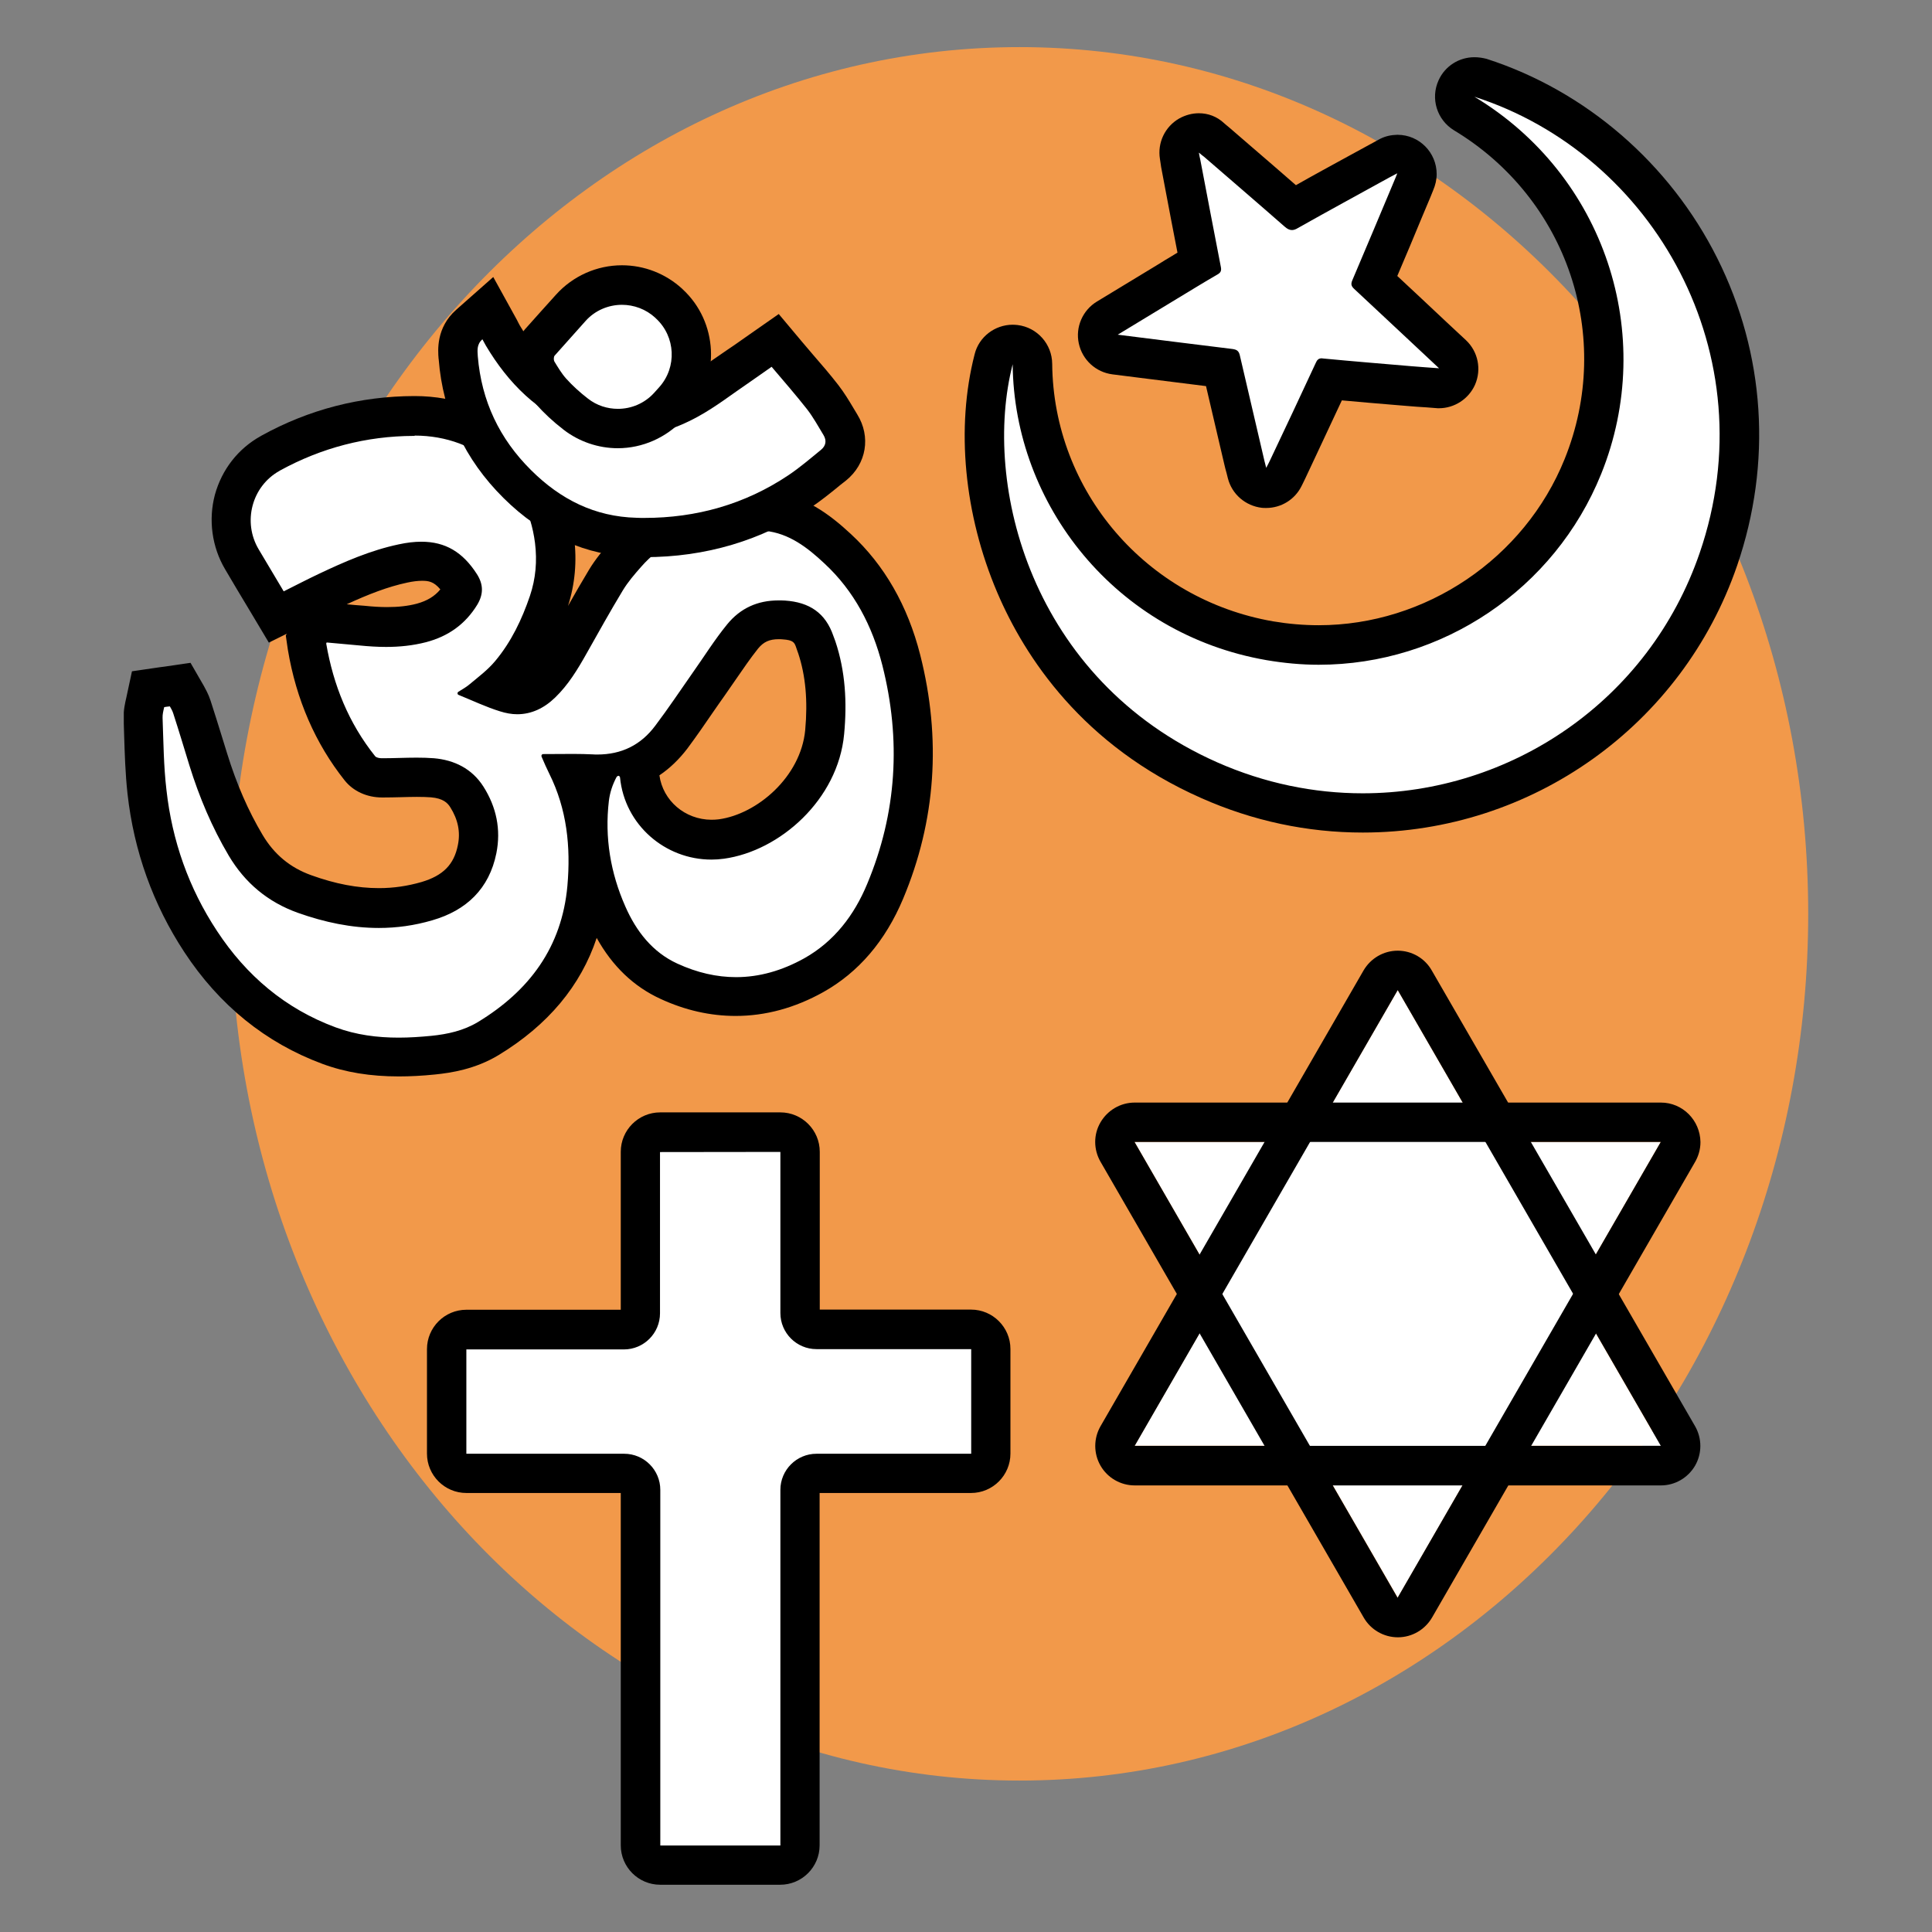 <?xml version="1.0" encoding="utf-8"?>
<!-- Generator: Adobe Illustrator 24.2.3, SVG Export Plug-In . SVG Version: 6.00 Build 0)  -->
<svg version="1.1" id="Ebene_1" xmlns="http://www.w3.org/2000/svg" xmlns:xlink="http://www.w3.org/1999/xlink" x="0px" y="0px"
	 viewBox="0 0 130 130" style="enable-background:new 0 0 130 130;" xml:space="preserve">
<rect x="0" y="0" width="130" height="130" fill="#808080" stroke="none"/>
<style type="text/css">
	.st0{clip-path:url(#SVGID_2_);}
	.st1{fill:#F2994A;}
	.st2{fill:#FFFFFF;}
</style>
<g>
	<defs>
		<rect id="SVGID_1_" x="8.33" y="3.17" width="113.35" height="123.66"/>
	</defs>
	<clipPath id="SVGID_2_">
		<use xlink:href="#SVGID_1_"  style="overflow:visible;"/>
	</clipPath>
	<g class="st0">
		<path class="st1" d="M68.6,119.81c29.31,0,53.07-26.11,53.07-58.32S97.91,3.17,68.6,3.17S15.53,29.28,15.53,61.49
			S39.29,119.81,68.6,119.81z"/>
		<path class="st2" d="M91.7,54.72c-3.56,0-7.04-0.74-10.34-2.2c-13.48-5.98-16.59-20.16-14.5-28.32c0.15-0.59,0.68-1,1.28-1
			l0.16,0.01c0.66,0.08,1.16,0.64,1.17,1.3c0.09,9.2,6.8,17.03,15.97,18.62c1.09,0.19,2.19,0.28,3.28,0.28
			c7.74,0,14.88-4.83,17.78-12.01c3.56-8.83,0.2-18.82-7.98-23.75c-0.58-0.35-0.8-1.07-0.52-1.68c0.22-0.48,0.7-0.78,1.21-0.78
			c0.14,0,0.27,0.02,0.41,0.06c6.33,2.03,11.71,6.68,14.74,12.74c3.07,6.12,3.52,13.1,1.27,19.65
			C112.13,47.85,102.52,54.71,91.7,54.72z"/>
		<path d="M99.21,6.51c12.1,3.89,19.73,17.39,15.16,30.69c-3.43,10-12.76,16.18-22.68,16.18c-3.26,0-6.59-0.67-9.8-2.09
			c-12.55-5.57-15.82-18.72-13.75-26.78c0.09,9.45,6.93,18.15,17.08,19.91c1.18,0.2,2.35,0.31,3.51,0.31
			c8.32,0,15.88-5.09,19.01-12.84C111.52,22.52,107.97,11.78,99.21,6.51z M99.21,3.85c-1.02,0-1.97,0.58-2.41,1.55
			c-0.56,1.23-0.11,2.67,1.04,3.37c7.63,4.6,10.76,13.9,7.44,22.12c-2.7,6.69-9.35,11.18-16.55,11.18c-1.02,0-2.05-0.09-3.06-0.26
			c-8.54-1.48-14.79-8.76-14.87-17.33c-0.01-1.33-1.01-2.45-2.33-2.61c-0.11-0.01-0.22-0.02-0.33-0.02c-1.19,0-2.27,0.81-2.56,1.99
			c-1.27,4.94-0.71,10.78,1.52,16.02c1.86,4.36,5.75,10.31,13.73,13.84c3.47,1.54,7.13,2.32,10.87,2.32
			c11.38,0,21.5-7.22,25.19-17.97c2.36-6.89,1.89-14.23-1.34-20.68c-3.19-6.37-8.85-11.26-15.52-13.41
			C99.76,3.89,99.48,3.85,99.21,3.85z"/>
		<path class="st2" d="M85.18,32.82l-0.15-0.01c-0.55-0.06-1-0.45-1.14-1l-0.09-0.34c-0.05-0.21-0.1-0.39-0.14-0.58l-0.31-1.31
			c-0.38-1.61-0.76-3.23-1.13-4.85c-1.77-0.22-3.53-0.44-5.34-0.66l-1.87-0.24c-0.56-0.07-1.02-0.49-1.13-1.04
			c-0.12-0.55,0.13-1.12,0.61-1.41l4.62-2.79c0.53-0.33,1.06-0.64,1.6-0.96c-0.34-1.74-0.66-3.47-1-5.2l-0.28-1.46
			c-0.01-0.09-0.08-0.5-0.08-0.5c-0.09-0.54,0.17-1.09,0.65-1.36c0.2-0.12,0.43-0.18,0.66-0.18c0.31,0,0.6,0.1,0.85,0.31l0.37,0.31
			l1.36,1.17c1.26,1.09,2.52,2.18,3.78,3.28c1.44-0.81,2.87-1.59,4.3-2.38l1.52-0.83c0.11-0.06,0.55-0.29,0.55-0.29
			c0.2-0.1,0.41-0.16,0.62-0.16c0.32,0,0.64,0.12,0.89,0.34c0.41,0.37,0.55,0.96,0.35,1.48c0,0-0.17,0.43-0.22,0.54l-0.58,1.38
			c-0.67,1.59-1.34,3.19-2.02,4.79c1.3,1.21,2.6,2.43,3.93,3.68l1.37,1.28c0.41,0.39,0.54,0.99,0.31,1.5
			c-0.21,0.48-0.69,0.79-1.21,0.79l-0.1-0.01l-0.64-0.05c-0.43-0.03-0.83-0.06-1.23-0.09l-0.82-0.07c-1.51-0.13-3.03-0.26-4.54-0.39
			c-0.74,1.59-1.49,3.17-2.22,4.75l-0.62,1.33c-0.05,0.09-0.09,0.2-0.16,0.33l-0.09,0.18C86.14,32.55,85.68,32.82,85.18,32.82z"/>
		<path d="M80.67,10.27c0.16,0.14,0.26,0.21,0.35,0.28c1.8,1.56,3.61,3.11,5.41,4.69c0.18,0.16,0.33,0.24,0.5,0.24
			c0.12,0,0.25-0.04,0.41-0.14c2.04-1.15,4.1-2.27,6.15-3.4c0.15-0.08,0.3-0.16,0.53-0.28c-0.09,0.22-0.14,0.37-0.21,0.52
			c-0.94,2.23-1.87,4.47-2.82,6.69c-0.1,0.24-0.07,0.38,0.12,0.56c1.88,1.75,3.75,3.51,5.72,5.35c-0.69-0.05-1.28-0.09-1.87-0.14
			c-1.99-0.17-3.97-0.33-5.95-0.52l-0.07-0.01c-0.22,0-0.32,0.11-0.41,0.32c-1.02,2.2-2.05,4.39-3.09,6.58
			c-0.06,0.13-0.13,0.26-0.24,0.47c-0.09-0.35-0.16-0.62-0.22-0.9c-0.52-2.22-1.04-4.44-1.55-6.65c-0.07-0.33-0.22-0.41-0.52-0.45
			c-2.54-0.31-5.07-0.63-7.7-0.96c1.4-0.85,2.69-1.63,3.99-2.42C80.1,19.56,81,19,81.92,18.47c0.21-0.12,0.28-0.24,0.23-0.5
			c-0.47-2.41-0.93-4.84-1.39-7.25C80.73,10.61,80.71,10.5,80.67,10.27z M80.67,7.62c-0.45,0-0.9,0.12-1.32,0.35
			c-0.96,0.55-1.48,1.63-1.3,2.73l0.03,0.2c0.02,0.14,0.04,0.24,0.05,0.34l0.28,1.48c0.27,1.42,0.54,2.86,0.82,4.28
			c-0.28,0.17-0.55,0.33-0.83,0.5l-0.6,0.37l-2.77,1.68l-1.22,0.74c-0.96,0.58-1.46,1.72-1.22,2.82c0.24,1.11,1.15,1.94,2.27,2.08
			l1.82,0.23c1.51,0.19,3,0.38,4.47,0.56c0.3,1.3,0.6,2.58,0.9,3.85l0.33,1.41c0.05,0.2,0.09,0.39,0.16,0.62l0.08,0.32
			c0.27,1.07,1.18,1.86,2.29,1.99c0.09,0.01,0.2,0.01,0.29,0.01c1,0,1.92-0.56,2.37-1.46l0.09-0.18c0.07-0.14,0.12-0.24,0.17-0.35
			l0.54-1.15c0.64-1.36,1.28-2.73,1.92-4.1c1.2,0.11,2.39,0.21,3.59,0.31l0.85,0.07c0.41,0.03,0.81,0.07,1.25,0.09l0.64,0.05
			c0.07,0.01,0.14,0.01,0.2,0.01c1.04,0,2-0.62,2.43-1.58c0.45-1.03,0.21-2.23-0.61-3l-1.32-1.23c-1.12-1.05-2.21-2.08-3.3-3.09
			c0.56-1.31,1.11-2.62,1.65-3.93l0.58-1.38c0.05-0.12,0.09-0.23,0.15-0.37l0.04-0.1c0.14-0.33,0.23-0.69,0.23-1.07
			c0-1.46-1.17-2.64-2.62-2.65h-0.03l-0.16,0.01c-0.41,0.02-0.79,0.14-1.12,0.33l-0.16,0.09c-0.14,0.07-0.25,0.13-0.37,0.2
			l-1.52,0.83c-1.15,0.63-2.33,1.27-3.49,1.93c-1.04-0.91-2.1-1.82-3.12-2.7l-1.32-1.14c-0.07-0.06-0.14-0.12-0.24-0.2l-0.14-0.12
			C81.88,7.83,81.28,7.62,80.67,7.62z"/>
		<path class="st2" d="M26.87,71.11c-1.76,0-3.3-0.25-4.7-0.77c-3.53-1.31-6.44-3.67-8.64-7.01c-1.99-3.03-3.21-6.42-3.61-10.07
			c-0.15-1.32-0.19-2.65-0.23-3.94l-0.03-0.99c-0.01-0.41,0.07-0.77,0.14-1.06l0.21-0.87l0.9-0.15l1.23-0.18l0.49,0.77
			c0.09,0.17,0.24,0.43,0.35,0.73c0.26,0.81,0.52,1.63,0.77,2.44l0.33,1.09c0.67,2.16,1.49,4.04,2.52,5.76
			c0.94,1.59,2.24,2.66,3.96,3.28c1.78,0.64,3.41,0.95,5,0.95c1.1,0,2.18-0.16,3.23-0.46c1.91-0.56,3.01-1.7,3.38-3.5
			c0.24-1.21,0.01-2.4-0.68-3.51c-0.49-0.78-1.25-1.2-2.31-1.29c-0.31-0.03-0.65-0.04-1.06-0.04c-0.37,0-0.73,0.01-1.11,0.02
			c-0.39,0.01-0.78,0.02-1.17,0.02h-0.07c-0.29,0-1.03-0.07-1.49-0.64c-1.83-2.31-3.03-5.06-3.55-8.19l-0.08-0.47l0.24-0.44
			l0.41-0.81l0.89,0.1l0.64,0.05c0.52,0.05,1.04,0.09,1.57,0.14c0.62,0.06,1.16,0.09,1.66,0.09c0.87,0,1.63-0.09,2.35-0.28
			c1.18-0.31,2.05-0.94,2.64-1.93c0.16-0.27,0.16-0.38-0.01-0.65c-0.72-1.11-1.48-1.57-2.62-1.57c-0.37,0-0.8,0.05-1.26,0.15
			c-1.65,0.35-3.23,1-5.08,1.89c-0.53,0.25-1.05,0.52-1.58,0.78l-1.85,0.92l-2.31-3.88c-0.73-1.21-0.92-2.63-0.55-3.99
			c0.37-1.35,1.23-2.46,2.45-3.14c3.03-1.67,6.27-2.51,9.67-2.52c4.95,0,8.82,3.45,9.44,8.39c0.18,1.42,0.04,2.81-0.4,4.14
			c-0.64,1.93-1.49,3.51-2.58,4.82c-0.32,0.39-0.67,0.71-1.02,1.02c0.24,0.09,0.48,0.18,0.72,0.26c0.27,0.09,0.53,0.13,0.77,0.13
			c0.58,0,1.11-0.24,1.63-0.75c0.77-0.74,1.32-1.68,1.87-2.65l0.44-0.79c0.64-1.15,1.31-2.33,2-3.49c0.39-0.65,0.87-1.22,1.38-1.79
			c1.55-1.77,3.55-2.75,5.95-2.9c0.61-0.04,1.16-0.06,1.7-0.06c0.65,0,1.25,0.03,1.82,0.09c1.99,0.2,3.47,1.34,4.77,2.54
			c2.06,1.91,3.51,4.44,4.29,7.49c1.36,5.36,1,10.59-1.09,15.56c-1.07,2.56-2.69,4.46-4.81,5.64c-1.7,0.95-3.47,1.43-5.24,1.43
			c-1.51,0-3.02-0.35-4.5-1.03c-1.8-0.83-3.2-2.35-4.16-4.5c-1.11-2.51-1.52-5.13-1.21-7.8c0.07-0.56,0.21-1.1,0.46-1.65
			c-0.08,0-0.16-0.01-0.24-0.01c-0.41-0.02-0.83-0.03-1.25-0.03h-0.16c0.98,2.24,1.34,4.76,1.08,7.66
			c-0.39,4.31-2.62,7.74-6.65,10.19c-1.32,0.8-2.75,1.02-3.71,1.12C28.33,71.07,27.57,71.11,26.87,71.11z M43.02,52l0.01,0.15
			c0.24,2.47,2.31,4.33,4.83,4.33c0.22,0,0.45-0.01,0.67-0.05c3.05-0.42,6.58-3.29,6.94-7.19c0.2-2.16,0.03-4.03-0.53-5.71
			c0,0-0.1-0.27-0.12-0.34c-0.34-1-0.92-1.42-2.1-1.5c-0.12-0.01-0.23-0.01-0.35-0.01c-1.03,0-1.8,0.35-2.41,1.12
			c-0.56,0.68-1.05,1.42-1.58,2.2c-0.24,0.35-0.47,0.69-0.71,1.03c-0.26,0.37-0.52,0.74-0.77,1.11c-0.56,0.8-1.13,1.63-1.73,2.43
			c-0.65,0.87-1.45,1.53-2.37,1.95c0.07,0.12,0.14,0.26,0.18,0.41L43.02,52z"/>
		<path d="M27.9,29.31c4.3,0,7.56,2.95,8.1,7.23c0.15,1.21,0.05,2.39-0.34,3.55c-0.54,1.59-1.26,3.1-2.34,4.39
			c-0.5,0.6-1.13,1.07-1.73,1.57c-0.21,0.18-0.46,0.32-0.75,0.5c-0.08,0.05-0.07,0.18,0.02,0.21c0.96,0.39,1.84,0.81,2.77,1.1
			c0.41,0.13,0.8,0.2,1.17,0.2c0.94,0,1.8-0.39,2.56-1.13c0.88-0.85,1.51-1.89,2.11-2.96c0.8-1.42,1.59-2.84,2.43-4.23
			c0.35-0.58,0.79-1.09,1.24-1.6c1.33-1.52,3.04-2.33,5.03-2.45c0.54-0.03,1.07-0.05,1.61-0.05c0.57,0,1.13,0.02,1.7,0.08
			c1.61,0.16,2.86,1.13,3.99,2.19c2.01,1.86,3.23,4.22,3.9,6.85c1.27,5.01,0.98,9.94-1.02,14.72c-0.87,2.1-2.22,3.87-4.23,5
			c-1.51,0.84-3.04,1.27-4.59,1.27c-1.31,0-2.62-0.3-3.95-0.91c-1.68-0.77-2.77-2.18-3.5-3.84c-1-2.26-1.4-4.64-1.11-7.11
			c0.07-0.56,0.24-1.09,0.53-1.63l0.1-0.06c0.05,0,0.11,0.04,0.12,0.11c0.31,3.19,3.03,5.53,6.15,5.53c0.28,0,0.56-0.02,0.85-0.06
			c3.75-0.52,7.67-3.97,8.08-8.38c0.2-2.13,0.09-4.22-0.59-6.25c-0.04-0.12-0.09-0.23-0.13-0.35c-0.53-1.56-1.62-2.28-3.26-2.39
			c-0.15-0.01-0.3-0.01-0.44-0.01c-1.4,0-2.56,0.52-3.45,1.61c-0.85,1.04-1.57,2.2-2.35,3.3c-0.82,1.17-1.62,2.37-2.48,3.51
			c-0.98,1.32-2.29,1.95-3.91,1.95c-0.09,0-0.2,0-0.3-0.01c-0.43-0.02-0.87-0.03-1.32-0.03c-0.66,0-1.33,0.01-2.02,0.01
			c-0.09,0-0.14,0.09-0.11,0.17c0.18,0.42,0.34,0.79,0.52,1.15c1.19,2.39,1.45,4.92,1.22,7.54c-0.37,4.13-2.56,7.07-6.02,9.17
			c-0.96,0.58-2.04,0.82-3.15,0.93c-0.73,0.07-1.45,0.12-2.18,0.12c-1.44,0-2.86-0.18-4.24-0.69c-3.39-1.25-6.02-3.49-7.99-6.49
			c-1.9-2.88-3.02-6.07-3.4-9.49c-0.19-1.61-0.2-3.23-0.26-4.84c-0.01-0.24,0.05-0.48,0.11-0.73c0.18-0.03,0.2-0.03,0.38-0.05
			c0.09,0.16,0.18,0.31,0.23,0.48c0.38,1.17,0.73,2.34,1.09,3.51c0.66,2.12,1.51,4.14,2.64,6.05c1.1,1.85,2.64,3.13,4.65,3.85
			c1.8,0.64,3.61,1.02,5.45,1.02c1.19,0,2.39-0.16,3.61-0.52c2.28-0.66,3.82-2.12,4.3-4.51c0.32-1.6,0-3.11-0.87-4.48
			c-0.77-1.21-1.96-1.79-3.33-1.91c-0.39-0.03-0.78-0.04-1.17-0.04c-0.76,0-1.52,0.04-2.28,0.04h-0.06c-0.16,0-0.37-0.04-0.45-0.14
			c-1.78-2.23-2.81-4.78-3.29-7.58l0.03-0.07c0.72,0.07,1.46,0.13,2.2,0.2c0.6,0.06,1.2,0.1,1.8,0.1c0.9,0,1.8-0.09,2.69-0.32
			c1.48-0.39,2.64-1.2,3.45-2.53c0.42-0.71,0.41-1.36-0.03-2.05c-0.95-1.48-2.12-2.18-3.74-2.18c-0.47,0-0.98,0.06-1.53,0.18
			c-1.89,0.4-3.65,1.17-5.38,1.99c-0.78,0.37-1.55,0.77-2.35,1.17c-0.56-0.94-1.12-1.88-1.68-2.82c-1.1-1.84-0.47-4.25,1.4-5.29
			l0.03-0.02c2.79-1.53,5.81-2.32,9-2.33H27.9z M27.9,26.65h-0.03c-3.62,0.01-7.08,0.9-10.27,2.66l-0.05,0.03
			c-1.53,0.85-2.62,2.25-3.09,3.95c-0.45,1.69-0.2,3.52,0.69,5.02l0.81,1.37l0.87,1.45l1.26,2.11l1.21-0.6l-0.07,0.12l0.14,0.96
			c0.56,3.35,1.85,6.31,3.82,8.79c0.58,0.73,1.5,1.15,2.52,1.15h0.07c0.4,0,0.81-0.01,1.21-0.02c0.36-0.01,0.71-0.02,1.06-0.02
			c0.37,0,0.67,0.01,0.95,0.03c0.82,0.07,1.12,0.38,1.3,0.67c0.52,0.83,0.69,1.66,0.51,2.54c-0.26,1.32-1,2.06-2.45,2.49
			c-0.94,0.27-1.87,0.41-2.86,0.41c-1.44,0-2.93-0.28-4.56-0.87c-1.42-0.51-2.49-1.4-3.27-2.71c-0.97-1.63-1.75-3.42-2.39-5.49
			c-0.12-0.37-0.23-0.75-0.35-1.13c-0.25-0.81-0.5-1.61-0.76-2.41c-0.14-0.44-0.35-0.8-0.45-0.99l-0.9-1.56l-1.78,0.26l-0.24,0.03
			l-0.14,0.02l-1.78,0.26L8.5,46.94c-0.08,0.35-0.2,0.84-0.18,1.44c0.01,0.33,0.02,0.66,0.03,0.99c0.04,1.31,0.08,2.67,0.23,4.04
			c0.43,3.87,1.72,7.45,3.82,10.65c2.35,3.58,5.48,6.11,9.28,7.52c1.56,0.58,3.25,0.85,5.16,0.85c0.75,0,1.55-0.04,2.43-0.13
			c1.09-0.11,2.71-0.36,4.27-1.3c3.33-2.02,5.54-4.67,6.61-7.89c1.06,1.91,2.5,3.28,4.29,4.1c1.66,0.77,3.36,1.15,5.06,1.15
			c2.01,0,3.99-0.54,5.89-1.6c2.38-1.33,4.19-3.45,5.38-6.29c2.2-5.24,2.58-10.76,1.15-16.4c-0.84-3.31-2.41-6.05-4.67-8.14
			c-1.4-1.3-3.15-2.64-5.53-2.88c-0.62-0.06-1.26-0.09-1.95-0.09c-0.56,0-1.15,0.02-1.78,0.06c-2.72,0.18-5.09,1.34-6.86,3.36
			c-0.54,0.62-1.06,1.23-1.51,1.98c-0.48,0.8-0.95,1.61-1.4,2.41c0.47-1.47,0.61-3.01,0.41-4.58C37.93,30.58,33.52,26.65,27.9,26.65
			z M23.33,40.66c1.46-0.67,2.76-1.18,4.08-1.46c0.37-0.08,0.71-0.12,0.99-0.12c0.43,0,0.79,0.05,1.23,0.58
			c-0.39,0.47-0.89,0.77-1.58,0.96c-0.6,0.16-1.26,0.23-2.01,0.23c-0.46,0-0.96-0.03-1.53-0.09C24.11,40.73,23.72,40.7,23.33,40.66z
			 M44.37,52.17c0.7-0.47,1.33-1.08,1.88-1.8c0.61-0.82,1.19-1.66,1.75-2.48c0.26-0.37,0.51-0.74,0.77-1.1
			c0.24-0.35,0.48-0.69,0.72-1.04c0.52-0.75,1-1.46,1.52-2.11c0.37-0.45,0.76-0.63,1.39-0.63c0.08,0,0.16,0,0.25,0.01
			c0.75,0.05,0.81,0.21,0.94,0.6c0.03,0.09,0.06,0.17,0.09,0.26l0.03,0.08c0.5,1.51,0.65,3.2,0.47,5.17c-0.3,3.15-3.24,5.65-5.81,6
			c-0.16,0.02-0.33,0.03-0.5,0.03C46.09,55.15,44.61,53.88,44.37,52.17z"/>
		<path class="st2" d="M43.35,36.17c-0.18,0-0.37,0-0.55-0.01c-2.98-0.07-5.68-1.28-8-3.59c-2.37-2.35-3.71-5.22-3.97-8.49
			l-0.01-0.07c-0.04-0.45-0.12-1.4,0.75-2.18l1.24-1.1l0.89,1.62c0.04,0.08,0.08,0.15,0.12,0.22c1.5,2.53,3.34,4.17,5.64,5.02
			c0.85,0.31,1.72,0.47,2.6,0.47c1.38,0,2.81-0.4,4.25-1.19c0.79-0.43,1.54-0.96,2.33-1.52c0.35-0.24,0.68-0.49,1.04-0.72
			c0.35-0.23,0.68-0.47,1.02-0.71l1.46-1.02l0.78,0.93c0.25,0.3,0.5,0.58,0.74,0.87c0.58,0.68,1.14,1.33,1.67,2.01
			c0.35,0.45,0.64,0.93,0.91,1.38c0.09,0.16,0.19,0.32,0.28,0.47c0.58,0.94,0.39,2.03-0.46,2.73l-0.37,0.3
			c-0.6,0.5-1.23,1.01-1.92,1.47C50.73,35.13,47.22,36.17,43.35,36.17z"/>
		<path d="M32.46,22.83c0.09,0.17,0.16,0.3,0.23,0.42c1.51,2.54,3.51,4.55,6.32,5.59c1.03,0.38,2.05,0.56,3.05,0.56
			c1.68,0,3.32-0.5,4.89-1.36c1.21-0.66,2.32-1.53,3.47-2.31c0.51-0.35,1.01-0.71,1.5-1.05c0.85,1,1.64,1.91,2.38,2.85
			c0.42,0.54,0.75,1.15,1.11,1.74c0.23,0.38,0.16,0.73-0.17,1c-0.71,0.58-1.42,1.19-2.18,1.7c-2.94,1.97-6.21,2.88-9.71,2.88
			c-0.17,0-0.35,0-0.52-0.01c-2.81-0.07-5.12-1.24-7.09-3.2c-2.14-2.12-3.34-4.66-3.59-7.66C32.13,23.6,32.06,23.18,32.46,22.83z
			 M33.19,18.64l-2.49,2.2c-1.37,1.21-1.23,2.77-1.19,3.28l0.01,0.07c0.28,3.6,1.76,6.74,4.36,9.32c2.57,2.55,5.57,3.89,8.9,3.97
			c0.2,0.01,0.39,0.01,0.58,0.01c4.13,0,7.89-1.12,11.19-3.33c0.73-0.5,1.38-1.02,2.01-1.54l0.37-0.29
			c1.38-1.12,1.68-2.95,0.75-4.45c-0.09-0.15-0.18-0.3-0.27-0.45c-0.28-0.47-0.6-1-1-1.52c-0.55-0.71-1.11-1.36-1.71-2.05
			c-0.24-0.28-0.49-0.57-0.74-0.87l-1.56-1.86l-1.99,1.39l-0.47,0.33c-0.33,0.23-0.66,0.47-1,0.69c-0.35,0.24-0.71,0.49-1.06,0.73
			c-0.76,0.54-1.49,1.04-2.2,1.44c-1.24,0.68-2.46,1.02-3.61,1.02c-0.72,0-1.42-0.13-2.14-0.39c-1.99-0.74-3.62-2.19-4.96-4.45
			c-0.03-0.05-0.06-0.11-0.09-0.17l-0.09-0.18L33.19,18.64z"/>
		<path class="st2" d="M41.57,28.84c-1.03,0-2.01-0.33-2.83-0.97c-0.68-0.52-1.2-1-1.65-1.53c-0.37-0.43-0.66-0.9-0.91-1.3
			c-0.39-0.64-0.31-1.49,0.14-2c0.69-0.77,1.38-1.55,2.08-2.33c0.87-0.98,2.13-1.53,3.44-1.53c1.17,0,2.29,0.43,3.14,1.23
			l-0.85,1.02l0.9-0.98c1.84,1.7,1.98,4.6,0.31,6.47c-0.12,0.14-0.24,0.28-0.37,0.41C44.11,28.29,42.86,28.84,41.57,28.84z"/>
		<path d="M41.85,20.51c0.8,0,1.61,0.29,2.24,0.87l0.05,0.05c1.32,1.22,1.42,3.28,0.22,4.62c-0.12,0.13-0.24,0.26-0.35,0.39
			c-0.65,0.71-1.54,1.07-2.43,1.07c-0.71,0-1.42-0.22-2.02-0.69c-0.53-0.41-1.02-0.85-1.47-1.35c-0.31-0.35-0.55-0.76-0.79-1.15
			c-0.05-0.09-0.05-0.31,0.02-0.39c0.69-0.77,1.38-1.55,2.08-2.33C40.04,20.88,40.95,20.51,41.85,20.51z M41.85,17.85
			c-1.69,0-3.3,0.72-4.43,1.97c-0.7,0.78-1.4,1.55-2.09,2.33c-0.85,0.95-0.98,2.43-0.31,3.53l0.03,0.05
			c0.26,0.43,0.59,0.97,1.04,1.49c0.52,0.58,1.1,1.13,1.84,1.7c1.04,0.8,2.33,1.24,3.64,1.24c1.66,0,3.26-0.71,4.39-1.93
			c0.13-0.14,0.26-0.28,0.39-0.43c2.14-2.4,1.96-6.14-0.41-8.33l-0.05-0.05C44.78,18.41,43.35,17.85,41.85,17.85z"/>
		<path class="st2" d="M44.42,125.51c-0.73,0-1.33-0.6-1.33-1.33v-23.93c0-0.61-0.5-1.11-1.11-1.11H31.38
			c-0.73,0-1.33-0.6-1.33-1.33v-7.03c0-0.73,0.6-1.33,1.33-1.33h10.6c0.61,0,1.11-0.5,1.11-1.11V77.51c0-0.73,0.6-1.33,1.33-1.33
			h8.09c0.73,0,1.33,0.6,1.33,1.33v10.84c0,0.61,0.5,1.11,1.11,1.11h10.41c0.73,0,1.33,0.6,1.33,1.33v7.04
			c0,0.73-0.6,1.33-1.33,1.33H54.94c-0.61,0-1.11,0.5-1.11,1.11v23.93c0,0.73-0.6,1.33-1.33,1.33L44.42,125.51L44.42,125.51z"/>
		<path d="M52.51,77.51v10.84c0,1.34,1.09,2.43,2.43,2.43h10.41v7.04H54.94c-1.34,0-2.43,1.09-2.43,2.43v23.93h-8.08v-23.93
			c0-1.34-1.09-2.43-2.43-2.43H31.38V90.8h10.6c1.34,0,2.43-1.09,2.43-2.43V77.52L52.51,77.51L52.51,77.51z M52.51,74.85h-8.09
			c-1.46,0-2.65,1.19-2.65,2.65v10.63H31.38c-1.46,0-2.65,1.19-2.65,2.65v7.03c0,1.46,1.19,2.65,2.65,2.65h10.39v23.71
			c0,1.46,1.19,2.65,2.65,2.65h8.08c1.46,0,2.65-1.19,2.65-2.65v-23.71h10.19c1.46,0,2.65-1.19,2.65-2.65v-7.04
			c0-1.46-1.19-2.65-2.65-2.65H55.16V77.5C55.16,76.04,53.97,74.85,52.51,74.85z"/>
		<path class="st2" d="M105.85,87.06l5.9-10.22h-11.8l-5.9-10.22l-5.91,10.22h-11.8l5.9,10.22l-5.9,10.22h11.8l5.91,10.23l5.9-10.23
			h11.8L105.85,87.06z"/>
		<path d="M94.05,66.62l17.71,30.67H76.35L94.05,66.62z M94.05,63.97c-0.95,0-1.82,0.51-2.3,1.33L74.05,95.97
			c-0.47,0.82-0.47,1.83,0,2.65c0.47,0.82,1.35,1.33,2.3,1.33h35.41c0.95,0,1.82-0.51,2.3-1.33c0.47-0.82,0.47-1.83,0-2.65
			L96.34,65.3C95.87,64.47,94.99,63.97,94.05,63.97z"/>
		<path d="M111.75,76.84l-17.71,30.67L76.34,76.84H111.75z M111.76,74.19H76.35c-0.95,0-1.82,0.51-2.3,1.33s-0.47,1.83,0,2.65
			l17.71,30.67c0.47,0.82,1.35,1.33,2.3,1.33c0.95,0,1.82-0.51,2.3-1.33l17.66-30.59c0.25-0.41,0.4-0.89,0.4-1.4
			C114.4,75.38,113.22,74.19,111.76,74.19z"/>
	</g>
</g>
</svg>
